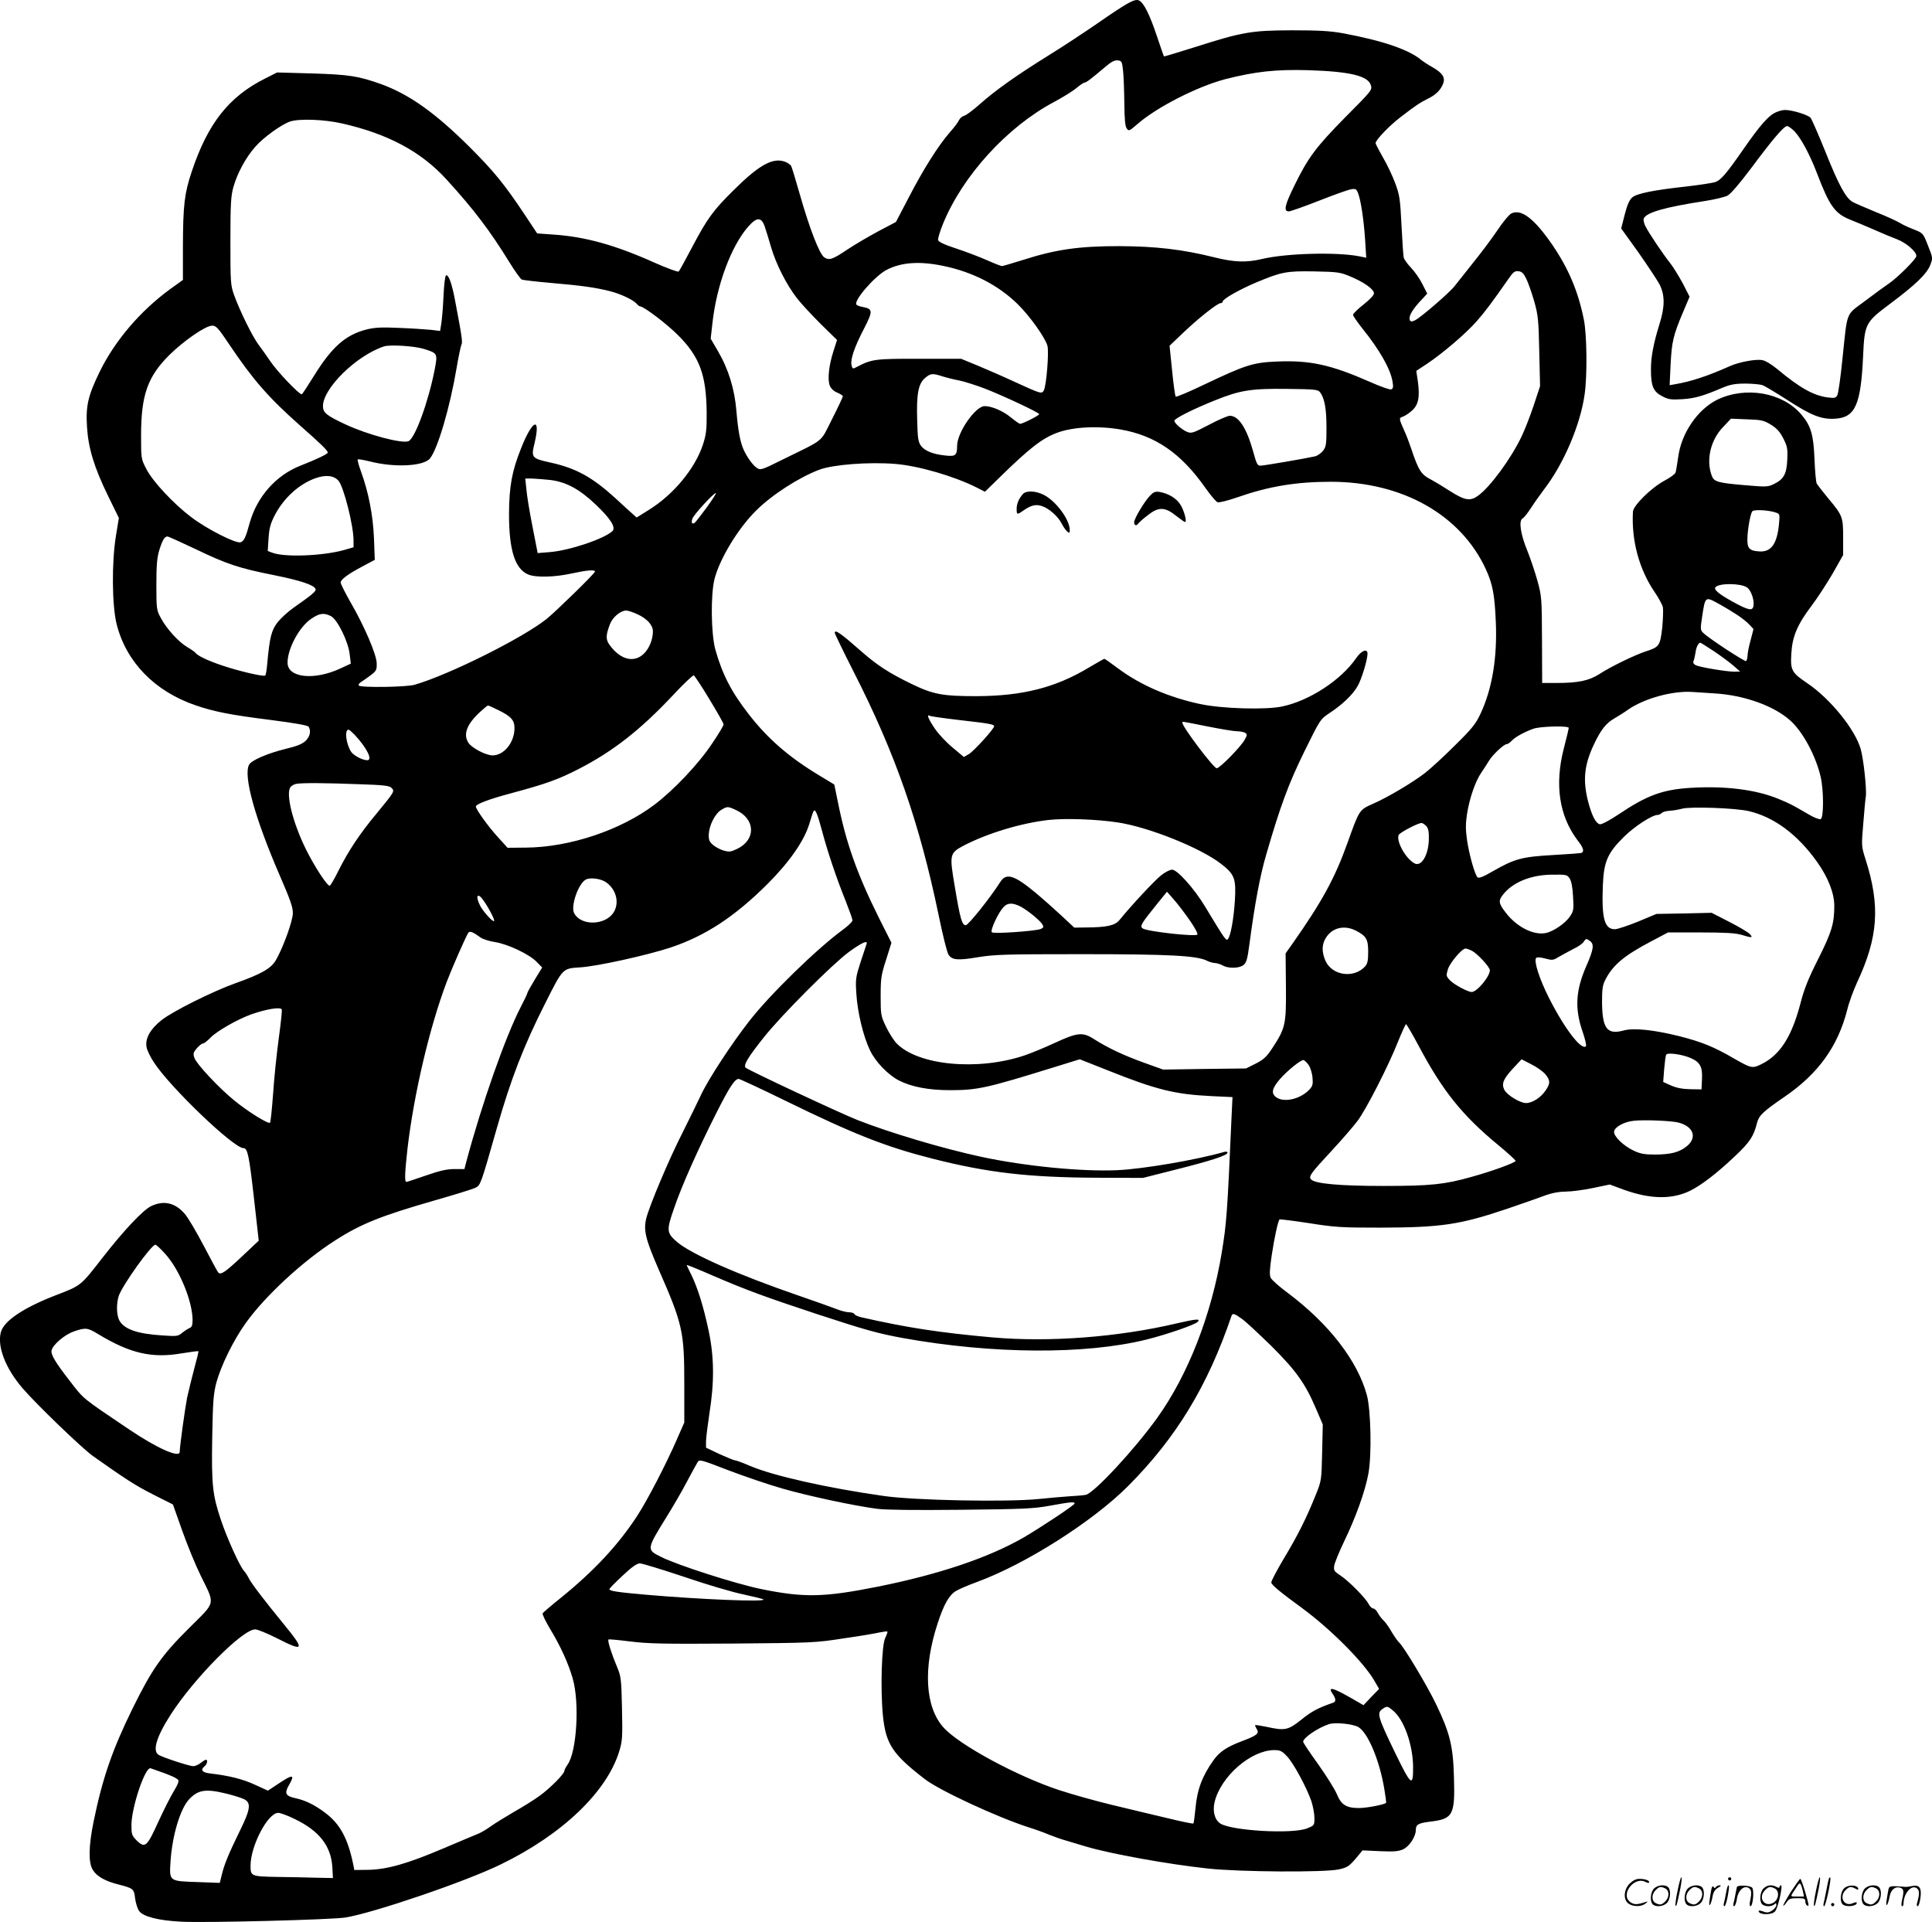<svg version="1.0" xmlns="http://www.w3.org/2000/svg"
  viewBox="0 0 1200.366 1194.101"
 preserveAspectRatio="xMidYMid meet">
<g transform="translate(-0.348,1194.322) scale(0.1,-0.1)"
fill="#000000" stroke="none">
<path d="M7014 11924 c-27 -14 -112 -70 -189 -124 -77 -53 -214 -144 -305
-200 -201 -125 -331 -217 -429 -304 -41 -37 -85 -69 -97 -72 -12 -3 -26 -15
-32 -27 -5 -12 -31 -47 -58 -77 -72 -83 -164 -229 -253 -401 l-81 -155 -112
-59 c-61 -33 -146 -83 -188 -111 -94 -63 -114 -70 -145 -50 -30 20 -91 177
-152 391 -25 88 -49 167 -54 177 -5 9 -24 22 -43 28 -74 24 -159 -24 -314
-178 -128 -126 -165 -178 -257 -352 -42 -80 -80 -149 -85 -154 -4 -4 -70 20
-147 54 -247 111 -434 163 -634 176 l-98 7 -77 116 c-128 192 -191 269 -343
421 -214 213 -374 326 -548 390 -143 51 -201 60 -433 67 l-215 6 -75 -38
c-224 -112 -355 -278 -455 -577 -46 -138 -54 -209 -55 -463 l0 -211 -82 -59
c-184 -135 -340 -318 -434 -509 -74 -152 -88 -214 -80 -344 8 -133 44 -252
132 -432 l66 -135 -18 -110 c-27 -165 -25 -431 4 -549 59 -235 236 -418 491
-505 113 -39 220 -60 460 -90 154 -20 237 -34 242 -43 16 -25 9 -60 -18 -87
-21 -20 -52 -33 -123 -50 -114 -28 -214 -71 -229 -99 -37 -69 38 -336 191
-689 64 -147 82 -198 81 -233 0 -48 -61 -216 -106 -293 -30 -51 -89 -85 -252
-143 -140 -50 -389 -174 -458 -229 -70 -55 -103 -115 -93 -167 3 -20 24 -62
45 -94 100 -155 496 -534 557 -534 26 0 35 -44 65 -308 l30 -267 -103 -97
c-103 -97 -133 -118 -148 -101 -5 4 -45 79 -90 165 -45 86 -98 176 -118 199
-59 69 -129 86 -207 50 -50 -22 -172 -152 -300 -316 -142 -183 -136 -178 -295
-239 -201 -78 -322 -159 -341 -229 -24 -89 28 -224 134 -348 84 -98 370 -374
438 -422 199 -141 265 -184 374 -239 l123 -62 57 -161 c31 -88 83 -215 116
-282 90 -184 96 -157 -73 -325 -171 -170 -231 -256 -352 -502 -125 -255 -185
-428 -241 -700 -31 -152 -33 -256 -5 -300 24 -40 76 -70 160 -91 93 -24 96
-27 103 -87 4 -29 15 -64 25 -78 26 -35 121 -59 262 -66 149 -8 936 12 1020
26 177 29 749 224 965 330 383 186 659 451 736 703 19 62 21 87 17 265 -4 187
-6 200 -32 262 -34 81 -59 160 -52 167 2 3 63 -3 135 -12 111 -14 207 -16 639
-13 490 4 513 5 686 32 99 14 199 31 224 37 25 5 47 8 49 5 2 -2 -4 -19 -13
-38 -23 -42 -31 -320 -15 -483 18 -177 59 -240 260 -395 92 -71 448 -236 646
-300 39 -12 95 -32 125 -45 30 -12 80 -30 110 -38 30 -9 84 -25 120 -36 151
-45 508 -110 760 -137 193 -21 723 -25 812 -5 51 11 63 19 103 65 l44 53 109
-5 c87 -4 116 -1 144 12 38 18 78 79 78 119 0 34 15 43 85 52 147 17 159 40
152 275 -5 195 -25 276 -111 455 -54 113 -203 362 -231 385 -8 7 -28 36 -45
64 -16 29 -39 61 -51 72 -11 10 -27 31 -35 46 -8 16 -21 28 -29 28 -8 0 -21
13 -29 29 -20 38 -124 143 -176 177 -38 25 -41 31 -37 60 3 18 30 84 60 147
75 155 132 315 152 423 22 114 16 396 -9 489 -58 214 -236 444 -491 635 -53
39 -101 82 -107 95 -8 18 -6 53 7 141 17 112 39 211 48 221 3 2 85 -8 183 -23
162 -26 204 -28 444 -28 379 1 494 18 790 118 102 35 211 73 242 85 37 13 80
21 120 21 35 0 110 10 168 22 l105 22 89 -33 c163 -58 295 -61 408 -7 72 35
173 113 283 218 91 86 114 121 135 205 12 46 37 70 171 162 208 142 331 312
389 539 11 46 39 122 61 170 132 282 146 476 53 767 -25 79 -26 82 -14 220 6
77 13 154 16 170 6 45 -14 232 -32 295 -35 122 -189 312 -331 408 -98 66 -106
81 -100 183 6 108 37 181 126 299 36 47 94 137 131 200 l65 115 0 110 c0 127
-3 135 -95 245 -33 40 -64 80 -69 89 -5 9 -11 78 -14 153 -6 150 -22 206 -82
276 -116 137 -345 177 -522 92 -123 -61 -224 -209 -243 -358 -6 -42 -13 -84
-16 -94 -3 -10 -33 -32 -67 -50 -83 -44 -196 -155 -198 -194 -10 -180 39 -358
134 -498 25 -36 48 -79 52 -95 3 -16 1 -74 -4 -128 -13 -112 -18 -120 -103
-147 -69 -23 -218 -95 -288 -141 -65 -41 -131 -55 -265 -55 l-90 0 -1 268 c-1
257 -2 271 -28 366 -15 54 -43 137 -62 185 -43 103 -56 189 -31 203 10 5 33
35 53 66 20 31 57 83 81 115 122 158 226 402 252 591 17 117 14 373 -5 464
-35 175 -95 316 -195 463 -112 163 -192 225 -254 197 -14 -6 -54 -54 -89 -107
-36 -53 -105 -145 -153 -204 -48 -60 -98 -123 -111 -140 -26 -36 -205 -191
-244 -212 -18 -10 -29 -11 -33 -4 -13 20 6 58 55 113 l51 55 -30 59 c-16 33
-48 78 -70 101 -23 24 -43 52 -46 64 -3 12 -9 103 -14 202 -8 163 -12 188 -39
260 -16 44 -50 116 -76 160 -25 44 -46 84 -46 89 0 19 86 109 157 163 94 72
118 88 168 113 48 23 80 54 95 94 14 38 -4 66 -67 102 -27 15 -56 34 -66 42
-76 66 -243 123 -492 169 -78 14 -148 18 -315 18 -253 -1 -306 -10 -604 -105
-105 -33 -190 -59 -191 -57 -1 1 -21 58 -44 127 -45 134 -80 204 -110 220 -14
7 -31 3 -67 -16z m-33 -419 c4 -33 7 -123 8 -201 1 -102 5 -145 15 -159 13
-18 16 -16 66 27 120 105 371 233 545 279 188 48 316 62 520 56 254 -8 366
-35 385 -91 10 -32 10 -32 -158 -201 -182 -185 -231 -250 -316 -424 -61 -124
-69 -161 -35 -161 11 0 95 30 187 66 91 36 181 68 199 71 29 5 34 2 44 -23 18
-46 36 -170 44 -290 l7 -112 -44 9 c-139 27 -453 19 -604 -17 -97 -23 -173
-20 -294 10 -200 50 -365 69 -595 70 -246 0 -390 -20 -593 -85 -68 -21 -128
-39 -133 -39 -6 0 -47 16 -92 36 -45 20 -131 53 -192 73 -77 25 -111 42 -113
53 -2 10 12 55 31 102 122 298 398 601 690 756 54 29 116 67 138 86 23 19 45
34 51 34 10 0 37 20 129 98 37 32 58 42 77 40 25 -3 27 -7 33 -63z m-4851
-329 c285 -65 490 -175 647 -347 170 -186 272 -321 392 -516 34 -55 69 -104
77 -107 8 -3 92 -13 185 -21 189 -16 276 -29 363 -51 67 -17 146 -55 165 -78
8 -9 17 -16 21 -16 23 0 169 -111 239 -182 132 -133 173 -246 175 -478 1 -107
-3 -136 -23 -199 -49 -148 -181 -309 -335 -405 l-77 -48 -27 24 c-15 13 -62
56 -105 96 -144 131 -245 187 -406 222 -114 25 -118 31 -97 117 41 171 -11
153 -83 -29 -57 -142 -74 -236 -75 -408 0 -225 37 -341 119 -376 48 -20 164
-17 269 6 96 21 146 25 146 12 0 -11 -241 -246 -300 -294 -151 -120 -606 -347
-820 -409 -50 -15 -334 -19 -347 -5 -4 5 1 13 11 20 10 6 37 25 60 42 37 28
41 34 40 75 0 54 -77 233 -164 383 -33 58 -60 112 -60 120 0 19 46 53 139 102
l73 39 -5 135 c-6 144 -34 286 -81 415 -14 38 -23 72 -20 74 3 3 35 -3 73 -12
154 -40 336 -31 376 18 48 59 124 317 165 560 12 71 26 137 30 146 9 15 4 49
-40 280 -19 101 -39 156 -55 152 -6 -2 -13 -60 -16 -130 -3 -71 -10 -148 -14
-172 l-7 -44 -57 7 c-31 3 -119 9 -196 12 -113 5 -152 3 -205 -10 -129 -33
-214 -108 -324 -285 -38 -61 -72 -114 -77 -117 -12 -7 -153 140 -197 206 -20
30 -52 75 -71 100 -38 50 -117 210 -153 310 -22 62 -23 78 -23 335 0 226 3
280 18 334 24 87 78 187 138 254 50 57 160 136 214 155 56 19 212 14 325 -12z
m2624 -638 c8 -24 27 -83 41 -133 31 -104 94 -229 159 -313 24 -32 91 -104
147 -160 l103 -101 -23 -72 c-28 -87 -37 -174 -22 -212 7 -17 24 -34 46 -43
19 -8 35 -18 35 -23 0 -5 -30 -69 -67 -142 -77 -151 -39 -119 -311 -253 -126
-63 -134 -65 -156 -50 -25 16 -63 69 -84 117 -20 47 -33 116 -43 235 -11 137
-49 261 -115 374 l-45 77 11 98 c26 234 116 477 222 598 53 60 81 61 102 3z
m1111 -247 c183 -38 343 -120 464 -240 73 -72 167 -204 182 -255 11 -36 -6
-248 -22 -278 -13 -24 -18 -22 -184 54 -71 33 -175 78 -230 101 l-100 41 -260
0 c-272 1 -296 -2 -387 -50 -26 -14 -28 -14 -34 11 -8 34 17 110 78 227 56
109 55 122 -8 134 -19 3 -37 10 -40 15 -16 27 115 177 187 215 92 48 205 56
354 25z m2527 -65 c85 -35 148 -80 148 -105 0 -12 -26 -39 -65 -70 -36 -28
-65 -57 -65 -64 0 -6 25 -43 56 -82 109 -135 178 -256 190 -336 5 -30 3 -40
-9 -45 -9 -3 -68 18 -133 47 -241 106 -371 135 -578 126 -146 -6 -194 -21
-446 -141 -96 -46 -178 -81 -182 -77 -3 3 -14 76 -22 161 l-16 155 87 83 c96
91 211 182 231 182 6 0 12 4 12 9 0 16 98 72 203 117 162 68 191 74 367 71
144 -3 160 -5 222 -31z m1095 -16 c12 -25 34 -88 49 -140 24 -86 27 -116 31
-311 l5 -215 -40 -121 c-22 -66 -56 -153 -76 -194 -64 -134 -192 -309 -267
-364 -49 -37 -83 -32 -173 25 -43 28 -95 59 -115 70 -69 35 -83 57 -131 200
-10 30 -29 81 -44 113 -31 69 -32 74 -5 82 11 4 36 20 54 36 41 36 51 83 38
181 l-10 67 68 45 c96 64 240 187 307 263 51 58 100 123 200 267 27 39 37 47
60 44 21 -2 32 -13 49 -48z m-8059 -407 c147 -219 245 -331 437 -501 137 -121
175 -158 175 -171 0 -8 -72 -43 -170 -81 -152 -60 -269 -192 -315 -355 -25
-93 -36 -114 -57 -121 -29 -9 -209 82 -306 156 -109 82 -240 222 -279 299 -33
63 -33 65 -33 208 0 251 40 365 174 499 92 91 227 184 268 184 24 0 38 -15
106 -117z m1207 -27 c87 -27 88 -28 70 -125 -39 -202 -123 -433 -164 -449 -41
-16 -253 40 -390 104 -118 55 -141 73 -141 114 0 111 209 315 379 371 37 12
186 3 246 -15z m3224 -171 c25 -8 73 -20 106 -26 33 -7 105 -30 160 -51 119
-47 335 -148 335 -158 0 -8 -103 -60 -118 -60 -6 0 -31 18 -58 40 -49 40 -118
70 -163 70 -57 0 -171 -164 -171 -247 0 -59 -10 -67 -72 -60 -77 8 -128 28
-152 60 -18 25 -21 45 -24 160 -5 163 7 226 49 262 35 29 45 30 108 10z m2347
-100 c27 -37 39 -101 39 -217 0 -103 -2 -120 -21 -145 -12 -15 -34 -31 -50
-35 -52 -12 -318 -58 -340 -58 -18 0 -24 13 -43 83 -42 151 -91 227 -147 227
-12 0 -71 -25 -129 -56 -98 -51 -109 -55 -136 -44 -33 14 -79 54 -79 69 0 14
117 73 255 128 154 62 223 73 448 70 175 -2 190 -4 203 -22z m2800 -200 c37
-23 56 -44 77 -85 25 -49 28 -64 25 -132 -4 -89 -21 -122 -83 -152 -36 -18
-47 -19 -183 -7 -165 14 -189 21 -203 58 -37 98 -8 223 71 304 l48 51 99 -4
c90 -3 104 -6 149 -33z m-4041 -30 c218 -38 377 -148 529 -365 32 -45 65 -84
74 -87 9 -4 64 10 122 30 197 69 367 97 582 97 444 0 807 -205 963 -543 42
-91 55 -158 62 -327 10 -222 -23 -417 -94 -569 -30 -65 -53 -94 -162 -201 -69
-69 -153 -146 -186 -171 -80 -61 -232 -151 -322 -190 -85 -38 -84 -37 -158
-244 -79 -220 -157 -362 -340 -623 l-44 -62 2 -208 c2 -235 -3 -257 -86 -383
-35 -53 -53 -69 -102 -94 l-60 -30 -257 -3 -258 -4 -117 42 c-128 46 -227 93
-312 147 -71 46 -103 42 -248 -25 -60 -28 -143 -62 -184 -76 -291 -98 -664
-62 -796 76 -17 18 -47 65 -65 103 -32 67 -33 75 -33 190 0 109 3 130 34 226
l33 105 -77 153 c-136 273 -205 467 -255 718 l-23 112 -96 58 c-187 113 -318
227 -435 378 -109 140 -164 247 -208 402 -27 99 -30 341 -5 440 33 126 145
311 256 422 99 99 266 207 395 256 86 32 307 49 471 36 146 -12 366 -76 507
-147 l51 -26 91 89 c184 180 263 242 356 277 99 37 254 45 395 21z m-4858
-319 c32 -38 93 -277 93 -370 l0 -43 -59 -17 c-132 -37 -369 -46 -445 -17
l-29 11 5 78 c4 61 11 90 37 141 55 108 151 196 254 233 65 23 115 17 144 -16z
m1317 5 c99 -13 180 -57 280 -152 92 -87 127 -142 105 -165 -50 -48 -266 -121
-390 -131 l-75 -6 -32 164 c-18 90 -35 194 -38 232 l-7 67 44 0 c24 -1 75 -5
113 -9z m970 -171 c-36 -49 -70 -93 -76 -96 -15 -9 -21 2 -13 26 7 24 132 160
146 160 5 0 -21 -40 -57 -90z m6645 -32 c23 -8 23 -11 17 -75 -12 -118 -48
-168 -116 -166 -65 3 -80 17 -80 72 0 58 18 162 31 178 11 12 105 7 148 -9z
m-9819 -227 c193 -93 269 -118 485 -161 164 -33 249 -61 259 -86 5 -14 -19
-34 -140 -119 -31 -22 -74 -61 -95 -87 -39 -50 -50 -93 -65 -256 -3 -39 -9
-74 -13 -76 -10 -7 -135 21 -231 51 -98 30 -183 67 -200 88 -6 8 -31 25 -55
39 -53 32 -128 114 -163 181 -26 48 -27 56 -27 205 0 122 4 168 18 215 20 64
33 85 51 85 6 0 85 -36 176 -79z m9637 -237 c25 -16 47 -77 41 -114 -5 -35
-30 -30 -135 28 -84 47 -115 74 -100 88 25 25 154 24 194 -2z m-62 -170 c28
-18 62 -45 77 -61 l26 -28 -18 -70 c-11 -38 -19 -82 -19 -97 -1 -15 -5 -29 -9
-32 -8 -5 -232 141 -266 175 -18 17 -19 23 -7 101 19 126 19 126 99 82 37 -20
90 -52 117 -70z m-6829 2 c58 -27 94 -67 94 -105 0 -50 -22 -105 -55 -138 -60
-60 -145 -40 -211 49 -28 36 -28 62 -1 133 16 43 66 85 101 85 12 0 44 -11 72
-24z m-1906 -11 c40 -21 108 -159 116 -237 l7 -58 -65 -30 c-163 -76 -328 -58
-328 36 0 88 74 225 149 274 50 34 78 37 121 15z m8594 -219 c44 -30 99 -70
121 -90 l40 -35 -35 -1 c-49 0 -218 28 -242 41 -13 7 -17 16 -12 27 4 9 9 33
12 52 4 33 18 60 30 60 2 0 41 -24 86 -54z m-6243 -297 c48 -79 88 -149 88
-156 1 -7 -31 -60 -71 -119 -84 -127 -239 -290 -358 -380 -210 -159 -528 -265
-799 -267 l-114 -1 -59 65 c-60 65 -138 174 -138 191 0 15 78 45 220 83 215
58 287 83 420 151 211 109 380 240 583 456 66 71 125 127 131 125 5 -2 49 -68
97 -148z m6247 36 c181 -11 364 -76 466 -166 79 -69 160 -219 191 -351 20 -86
20 -257 0 -264 -8 -3 -43 10 -77 31 -105 61 -111 64 -183 94 -141 59 -338 83
-553 69 -170 -11 -268 -47 -443 -165 -54 -36 -105 -63 -115 -61 -26 5 -51 54
-74 143 -33 130 -24 224 35 350 43 92 76 135 129 165 24 14 61 37 83 53 101
71 280 120 403 111 25 -2 87 -6 138 -9z m-7562 -102 c83 -40 104 -64 104 -114
0 -88 -65 -169 -136 -169 -41 0 -128 45 -150 78 -34 52 -11 115 71 191 24 22
47 41 50 41 4 0 31 -12 61 -27z m6654 -112 c0 -5 -13 -62 -30 -126 -59 -228
-29 -422 86 -574 35 -45 41 -65 25 -76 -5 -3 -85 -9 -178 -14 -193 -11 -239
-23 -373 -100 -64 -37 -88 -46 -97 -38 -17 18 -51 138 -65 232 -9 65 -9 101 0
160 15 97 52 205 89 258 15 22 36 54 46 71 21 37 94 106 112 106 6 0 20 9 31
21 20 22 75 53 133 74 41 16 221 20 221 6z m-7543 -43 c76 -82 114 -158 78
-158 -29 0 -82 28 -99 51 -32 47 -44 139 -17 139 4 0 21 -15 38 -32z m25 -307
c155 -5 191 -9 204 -23 21 -21 19 -23 -96 -163 -100 -120 -172 -228 -234 -352
-25 -51 -50 -93 -54 -93 -17 0 -96 122 -147 225 -84 170 -128 350 -96 389 7 8
22 17 34 19 34 7 185 6 389 -2z m2343 -160 c122 -55 127 -184 10 -241 -41 -20
-51 -21 -86 -11 -21 6 -51 22 -66 35 -22 19 -27 31 -26 66 3 56 39 128 77 151
38 23 41 23 91 0z m6293 -7 c158 -37 304 -145 426 -317 68 -96 106 -193 106
-272 0 -109 -16 -163 -100 -330 -61 -121 -88 -188 -110 -275 -55 -210 -128
-323 -246 -380 -52 -26 -63 -23 -164 35 -127 74 -203 105 -345 141 -158 39
-280 52 -343 35 -103 -28 -133 10 -135 173 0 85 3 108 21 143 47 91 116 149
283 237 l106 56 204 0 c152 0 217 -4 253 -15 65 -20 73 -19 51 5 -10 11 -67
45 -128 76 l-109 56 -172 -4 -171 -3 -115 -48 c-64 -26 -128 -47 -143 -47 -65
0 -83 67 -75 271 6 150 29 202 132 304 65 64 174 135 208 135 8 0 20 6 26 12
7 7 29 13 50 14 20 1 55 7 77 13 54 14 330 4 413 -15z m-5758 -120 c34 -129
91 -299 149 -442 22 -56 41 -109 41 -117 0 -8 -26 -33 -57 -56 -163 -119 -457
-405 -587 -573 -107 -137 -253 -360 -297 -455 -22 -47 -73 -151 -113 -231 -86
-168 -210 -463 -228 -539 -17 -73 -3 -129 77 -313 150 -342 160 -387 160 -713
l0 -240 -44 -100 c-69 -159 -187 -386 -250 -482 -119 -182 -271 -344 -478
-511 -56 -45 -105 -87 -108 -92 -3 -6 17 -48 45 -95 67 -111 114 -214 142
-311 43 -150 25 -454 -32 -534 -11 -16 -20 -33 -20 -39 0 -19 -91 -110 -155
-156 -33 -24 -105 -69 -160 -100 -55 -32 -121 -73 -146 -91 -25 -18 -59 -38
-75 -44 -16 -6 -112 -47 -214 -90 -225 -96 -352 -132 -470 -134 l-85 -1 -8 40
c-33 157 -81 245 -170 313 -67 51 -124 79 -187 93 -62 13 -71 30 -42 80 41 70
25 71 -71 6 l-59 -39 -81 37 c-76 35 -159 56 -279 70 -50 6 -61 22 -33 45 16
13 21 40 8 40 -5 0 -19 -9 -33 -20 -14 -11 -34 -20 -46 -20 -22 0 -177 50
-213 69 -43 23 -17 112 74 253 147 227 445 528 524 528 15 0 75 -25 135 -55
170 -87 176 -75 42 88 -120 147 -200 251 -217 285 -7 15 -21 36 -31 47 -27 32
-103 199 -142 315 -52 155 -59 216 -54 514 4 227 8 271 26 340 30 108 106 263
183 370 120 168 355 385 554 512 162 104 285 153 622 250 123 35 236 70 251
78 31 16 32 17 132 369 86 302 167 513 302 779 109 216 106 214 215 221 105 6
416 75 562 123 216 72 398 191 602 394 137 137 229 269 261 375 11 38 23 74
26 78 10 18 24 -14 52 -119z m3755 27 c13 -15 17 -36 16 -80 -1 -98 -46 -175
-89 -152 -54 29 -114 135 -99 176 6 15 120 75 143 75 6 0 19 -9 29 -19z m891
-326 c11 -17 18 -55 21 -113 5 -79 3 -90 -19 -122 -29 -44 -105 -95 -152 -104
-75 -14 -177 37 -245 124 -46 59 -50 76 -20 114 61 78 174 124 306 125 88 1
93 0 109 -24z m-5986 -24 c64 -46 83 -129 45 -188 -53 -80 -202 -83 -244 -4
-24 43 26 186 73 210 28 14 95 5 126 -18z m-758 -119 c37 -55 70 -122 60 -122
-13 0 -68 62 -86 97 -33 66 -13 85 26 25z m5416 -181 c64 -33 76 -53 76 -131
0 -54 -4 -74 -19 -91 -69 -76 -204 -58 -246 34 -24 55 -24 102 2 143 39 64
115 82 187 45z m-5438 -43 c14 -10 55 -23 90 -28 80 -13 213 -76 258 -123 l34
-35 -46 -75 c-25 -42 -46 -79 -46 -83 0 -5 -18 -43 -40 -85 -96 -185 -244
-606 -340 -966 l-11 -43 -62 0 c-46 0 -91 -10 -177 -40 -63 -22 -118 -40 -122
-40 -12 0 -9 61 7 205 40 343 138 758 244 1038 36 94 116 275 134 305 9 13 29
5 77 -30z m6893 -22 c26 -20 21 -52 -22 -151 -69 -156 -75 -269 -23 -417 14
-42 23 -80 19 -85 -28 -28 -135 112 -230 301 -59 116 -96 231 -79 248 5 5 27
4 56 -4 44 -12 50 -11 84 10 21 12 61 34 90 49 30 14 59 34 65 45 14 21 16 22
40 4z m-4496 -19 c-2 -6 -19 -57 -37 -112 -30 -93 -32 -106 -26 -196 7 -115
43 -265 85 -352 34 -71 112 -152 180 -187 80 -40 184 -60 318 -60 169 0 227
13 637 140 l168 52 177 -70 c298 -119 413 -148 644 -159 l128 -6 -6 -126 c-26
-593 -31 -661 -61 -841 -64 -387 -209 -758 -400 -1025 -142 -198 -392 -467
-444 -479 -14 -3 -59 -7 -100 -9 -41 -3 -128 -10 -193 -17 -194 -20 -773 -9
-964 19 -352 50 -684 125 -828 186 -44 19 -87 35 -94 35 -7 0 -51 18 -97 39
l-84 40 0 39 c0 21 10 99 21 173 31 193 30 349 -4 511 -32 153 -70 273 -108
350 -16 32 -29 59 -29 62 0 2 73 -27 162 -66 208 -90 332 -135 653 -241 296
-97 371 -118 528 -147 557 -100 1133 -104 1515 -9 121 30 298 91 316 109 22
22 -9 19 -130 -9 -366 -86 -792 -118 -1144 -87 -333 30 -528 60 -815 125 -22
5 -41 14 -43 20 -2 6 -17 11 -32 11 -16 0 -52 9 -79 20 -28 11 -130 47 -228
81 -382 131 -673 260 -762 335 -66 57 -68 72 -20 209 47 139 146 361 264 595
82 162 114 210 138 210 6 0 136 -60 287 -134 431 -211 628 -288 915 -361 345
-88 599 -117 1025 -119 l285 -1 205 52 c219 55 320 88 320 105 0 6 -9 8 -22 4
-171 -49 -503 -106 -663 -113 -222 -10 -575 25 -845 83 -237 51 -567 149 -770
229 -111 44 -679 310 -694 325 -15 15 14 64 113 188 112 141 424 453 529 531
80 58 120 76 109 48z m3762 -41 c35 -19 111 -101 111 -121 0 -39 -80 -135
-113 -135 -24 0 -113 48 -136 74 -23 24 -23 29 -12 66 12 41 87 130 110 130 6
0 24 -6 40 -14z m-7395 -364 c3 -5 -6 -87 -19 -183 -13 -96 -29 -250 -35 -344
-7 -93 -15 -173 -19 -177 -9 -11 -141 71 -223 139 -94 76 -233 225 -246 262
-10 27 -8 35 14 61 14 16 31 30 38 30 7 0 28 16 47 36 39 41 171 116 256 146
92 32 177 46 187 30z m7065 -229 c148 -278 269 -429 493 -614 60 -49 108 -94
108 -98 0 -11 -144 -64 -275 -100 -166 -47 -255 -56 -545 -56 -275 0 -428 14
-451 41 -16 19 -4 35 132 182 62 67 132 148 156 180 53 69 195 347 253 495 24
59 46 107 49 107 4 0 40 -62 80 -137z m1688 -73 c59 -26 75 -54 71 -132 l-3
-63 -70 1 c-48 1 -85 8 -119 23 l-49 22 6 80 c4 44 9 85 13 90 8 14 98 2 151
-21z m-2374 -42 c11 -15 22 -49 25 -78 4 -44 1 -54 -19 -76 -57 -61 -162 -84
-209 -46 -30 24 -23 54 26 111 46 53 133 123 147 118 6 -2 20 -15 30 -29z
m1471 -58 c32 -39 33 -57 3 -101 -30 -45 -83 -79 -122 -79 -38 0 -121 51 -136
84 -17 37 -5 66 54 130 l54 58 60 -31 c33 -16 72 -44 87 -61z m827 -301 c94
-24 119 -93 53 -147 -46 -38 -101 -52 -201 -52 -61 0 -89 5 -129 24 -64 30
-126 90 -122 119 4 29 63 61 123 67 68 7 232 0 276 -11z m-9402 -815 c89 -97
170 -294 171 -412 0 -32 -5 -44 -17 -49 -10 -4 -31 -17 -47 -30 -26 -22 -34
-23 -120 -17 -162 10 -242 39 -272 95 -17 34 -18 103 -3 150 23 68 203 319
228 319 5 0 32 -25 60 -56z m6692 -406 c24 -17 105 -93 181 -167 153 -152 212
-235 277 -388 l43 -100 -4 -174 c-4 -173 -4 -175 -40 -264 -56 -140 -110 -249
-198 -395 -44 -74 -79 -141 -78 -149 3 -16 56 -60 189 -157 179 -131 386 -339
452 -454 l29 -50 -49 -50 -48 -51 -80 46 c-114 65 -144 71 -111 23 19 -27 21
-47 4 -53 -95 -33 -135 -54 -198 -105 -84 -67 -102 -71 -220 -45 -36 7 -66 12
-68 10 -2 -2 3 -13 10 -25 17 -27 2 -39 -96 -76 -92 -35 -136 -65 -173 -117
-70 -98 -102 -183 -112 -300 -5 -48 -10 -90 -13 -93 -3 -3 -79 13 -169 35 -90
21 -243 58 -339 81 -96 23 -242 64 -325 91 -261 86 -621 280 -719 389 -115
127 -129 369 -36 650 38 116 70 172 112 198 18 11 78 37 133 57 302 111 717
375 936 594 300 301 495 621 644 1059 7 18 18 15 66 -20z m-7107 -94 c199
-120 334 -151 519 -119 54 9 100 15 103 13 2 -2 -10 -51 -26 -109 -15 -57 -35
-138 -44 -179 -13 -67 -46 -304 -46 -337 0 -41 -142 23 -317 141 -295 199
-277 184 -367 301 -92 118 -118 164 -112 189 9 36 81 97 138 117 73 25 85 24
152 -17z m4250 -959 c164 -47 445 -107 589 -126 59 -7 228 -9 525 -6 385 4
451 7 552 26 128 23 150 25 150 13 0 -10 -212 -150 -318 -212 -218 -125 -526
-229 -907 -305 -331 -66 -455 -69 -720 -15 -158 32 -526 150 -626 201 -89 44
-88 47 31 240 44 70 103 172 131 226 29 54 58 108 65 119 13 22 14 21 194 -48
100 -38 250 -89 334 -113z m-609 -549 c137 -47 303 -96 368 -109 65 -14 121
-28 124 -31 17 -17 -393 0 -727 29 -181 16 -230 23 -230 35 0 5 37 42 82 84
57 54 89 76 107 76 14 0 138 -38 276 -84z m4405 -832 c67 -57 121 -209 123
-345 1 -132 -11 -123 -113 87 -105 217 -113 244 -79 268 30 21 32 21 69 -10z
m-217 -101 c59 -35 131 -204 161 -383 8 -47 13 -86 11 -88 -11 -11 -120 -32
-168 -32 -79 0 -111 20 -138 87 -12 29 -64 112 -115 184 -52 72 -94 135 -94
141 0 24 92 87 160 109 38 13 148 2 183 -18z m-443 -182 c40 -42 120 -190 151
-278 10 -31 19 -78 19 -104 0 -47 0 -47 -47 -66 -94 -36 -469 -14 -538 31 -35
23 -49 78 -35 134 39 159 224 320 369 322 38 0 49 -5 81 -39z m-7010 -92 c70
-24 110 -42 120 -54 7 -8 -2 -30 -27 -71 -20 -32 -64 -120 -98 -194 -69 -152
-81 -162 -134 -110 -28 29 -31 37 -31 93 0 110 85 364 119 354 9 -3 32 -11 51
-18z m418 -139 c45 -11 96 -27 112 -35 45 -23 40 -62 -26 -196 -68 -139 -98
-210 -113 -275 l-12 -49 -138 5 c-179 6 -176 4 -168 130 11 161 60 324 115
384 56 59 102 67 230 36z m428 -159 c151 -73 223 -166 232 -295 l4 -71 -103 2
c-57 2 -168 4 -247 5 -159 3 -162 5 -162 70 0 122 107 328 172 328 13 0 60
-17 104 -39z M6358 8873 c-25 -29 -38 -60 -38 -92 0 -36 3 -37 40 -11 48 34
79 42 117 29 45 -15 99 -63 123 -109 10 -20 26 -42 34 -49 14 -12 16 -10 16
10 -1 66 -88 182 -164 219 -52 25 -108 26 -128 3z M7148 8863 c-36 -38 -98
-142 -98 -165 0 -20 15 -24 25 -8 4 6 29 29 57 50 68 55 108 55 177 0 28 -22
53 -40 57 -40 14 0 -6 74 -30 110 -25 39 -75 68 -129 77 -26 4 -37 -1 -59 -24z
M5190 8011 c0 -5 53 -115 118 -243 259 -508 408 -937 527 -1509 25 -123 53
-234 61 -246 22 -35 58 -38 183 -17 104 17 172 19 646 19 543 0 716 -9 778
-41 16 -8 38 -14 50 -14 12 -1 33 -7 47 -15 35 -20 103 -19 130 3 18 15 24 37
36 127 33 250 66 428 105 560 88 303 138 438 237 640 98 199 99 200 156 238
80 53 143 113 173 165 25 41 63 166 63 204 0 34 -38 20 -70 -27 -94 -137 -290
-265 -460 -301 -102 -22 -375 -14 -510 15 -195 42 -369 117 -508 220 -45 34
-84 61 -87 61 -3 0 -45 -24 -94 -53 -209 -126 -413 -178 -701 -179 -212 0
-269 11 -405 77 -136 66 -210 114 -304 196 -136 120 -171 144 -171 120z m771
-541 c193 -22 219 -27 219 -39 0 -16 -127 -156 -157 -173 l-31 -18 -69 58
c-38 31 -88 84 -111 118 -39 57 -54 93 -33 80 5 -3 87 -15 182 -26z m1544 -40
c81 -16 164 -30 184 -30 20 0 43 -5 51 -10 13 -8 13 -14 -4 -44 -23 -42 -154
-176 -173 -176 -19 0 -213 257 -213 282 0 10 -15 12 155 -22z m-560 -596 c192
-28 520 -159 648 -260 81 -63 91 -91 83 -224 -7 -115 -27 -225 -44 -242 -11
-11 -17 -3 -142 204 -67 111 -172 228 -204 228 -13 0 -43 -15 -67 -34 -38 -29
-184 -185 -261 -280 -28 -33 -78 -44 -202 -45 l-78 -1 -77 72 c-42 39 -116
105 -165 146 -132 109 -181 124 -218 65 -61 -96 -198 -268 -214 -268 -24 0
-35 40 -69 244 -33 194 -31 204 53 249 149 78 361 142 532 161 103 11 289 5
425 -15z m450 -608 c30 -43 52 -83 48 -89 -9 -15 -314 19 -340 38 -19 14 -10
29 91 154 l60 74 43 -49 c24 -27 68 -85 98 -128z m-1053 86 c45 -23 126 -89
139 -114 8 -15 5 -20 -13 -27 -36 -13 -292 -31 -302 -20 -12 11 39 120 71 155
26 29 56 30 105 6z M11032 11243 c-43 -21 -96 -82 -194 -223 -112 -161 -143
-197 -181 -209 -17 -5 -95 -17 -172 -26 -210 -23 -313 -44 -341 -69 -17 -15
-31 -47 -46 -106 l-22 -86 107 -149 c58 -83 118 -173 132 -200 33 -66 33 -138
-1 -245 -37 -120 -54 -206 -53 -285 0 -101 15 -135 69 -163 39 -21 55 -23 125
-19 78 5 128 19 250 71 48 20 77 26 142 26 45 0 94 -5 108 -10 15 -6 83 -47
152 -91 151 -98 214 -123 300 -117 123 8 158 86 172 387 9 203 14 212 168 327
158 118 228 186 249 240 17 44 17 44 -14 122 -30 77 -31 77 -86 99 -31 12 -71
30 -88 41 -18 11 -85 42 -148 67 -63 26 -128 54 -143 62 -44 22 -88 103 -172
313 -43 107 -85 202 -92 211 -16 19 -115 49 -159 49 -16 0 -44 -8 -62 -17z
m124 -119 c41 -46 93 -143 138 -261 75 -197 110 -246 201 -283 39 -15 108 -45
155 -65 47 -21 109 -47 139 -58 58 -22 121 -77 121 -104 0 -19 -117 -135 -173
-173 -21 -14 -86 -61 -145 -106 -124 -93 -109 -55 -142 -368 -11 -109 -25
-207 -31 -218 -10 -18 -17 -19 -60 -14 -89 12 -174 60 -313 176 -34 28 -74 53
-94 56 -39 7 -139 -11 -197 -36 -146 -65 -242 -96 -344 -114 l-34 -6 6 127 c7
141 16 182 77 326 l41 97 -42 82 c-24 44 -59 102 -79 127 -46 58 -132 186
-153 228 -9 17 -14 39 -11 48 15 38 130 71 384 110 58 9 119 24 137 33 20 11
74 74 144 167 136 183 206 265 226 265 8 0 30 -16 49 -36z M10426 194 c-10
-47 -15 -88 -12 -91 5 -6 9 7 30 110 7 37 10 67 6 67 -4 0 -15 -39 -24 -86z
M10740 270 c0 -5 5 -10 10 -10 6 0 10 5 10 10 0 6 -4 10 -10 10 -5 0 -10 -4
-10 -10z M11286 194 c-10 -47 -15 -88 -12 -91 5 -6 9 7 30 110 7 37 10 67 6
67 -4 0 -15 -39 -24 -86z M11366 269 c-3 -8 -10 -41 -16 -74 -6 -33 -14 -68
-16 -77 -3 -10 -1 -18 3 -18 10 0 46 171 38 178 -2 3 -7 -1 -9 -9z M10129 241
c-38 -38 -41 -101 -7 -125 29 -20 79 -20 104 0 18 14 18 15 1 10 -53 -17 -69
-17 -92 -2 -69 45 21 166 94 126 12 -6 21 -7 21 -1 0 12 -25 21 -62 21 -19 0
-39 -10 -59 -29z M11130 189 c-28 -45 -49 -83 -47 -85 2 -3 12 7 21 21 14 21
24 25 66 25 43 0 50 -3 50 -19 0 -11 5 -23 10 -26 6 -3 10 -3 10 1 0 20 -44
164 -51 164 -4 0 -30 -37 -59 -81z m75 4 l7 -33 -42 0 c-42 0 -42 0 -28 23 8
12 21 32 29 44 15 25 22 18 34 -34z M10280 210 c-22 -22 -27 -79 -8 -98 19
-19 66 -14 88 8 22 22 27 79 8 98 -19 19 -66 14 -88 -8z m71 0 c25 -14 25 -54
-1 -80 -23 -23 -33 -24 -61 -10 -25 14 -25 54 1 80 23 23 33 24 61 10z M10490
210 c-22 -22 -27 -79 -8 -98 19 -19 66 -14 88 8 22 22 27 79 8 98 -19 19 -66
14 -88 -8z m71 0 c25 -14 25 -54 -1 -80 -23 -23 -33 -24 -61 -10 -25 14 -25
54 1 80 23 23 33 24 61 10z M10636 204 c-3 -16 -8 -47 -11 -69 -8 -51 10 -26
19 27 5 27 15 42 34 53 18 10 22 14 10 15 -9 0 -20 -5 -24 -11 -5 -8 -9 -8
-14 1 -5 8 -10 3 -14 -16z M10737 223 c-2 -4 -7 -26 -11 -48 -4 -22 -9 -48
-12 -57 -3 -10 -1 -18 4 -18 4 0 14 28 20 62 11 58 10 81 -1 61z M10795 220
c-1 -3 -5 -23 -9 -45 -4 -22 -9 -48 -12 -57 -3 -10 -1 -18 4 -18 5 0 13 20 17
45 7 53 44 87 74 68 17 -11 19 -28 8 -80 -4 -18 -3 -33 2 -33 16 0 24 99 11
115 -12 14 -87 18 -95 5z M10960 210 c-22 -22 -27 -79 -8 -98 7 -7 24 -12 38
-12 14 0 31 5 38 12 9 9 12 8 12 -5 0 -9 -12 -24 -26 -34 -21 -13 -32 -15 -55
-6 -16 6 -29 8 -29 3 0 -24 81 -27 102 -2 18 19 50 162 37 162 -5 0 -9 -5 -9
-10 0 -7 -6 -7 -19 0 -30 16 -59 12 -81 -10z m71 0 c29 -16 25 -65 -6 -86 -56
-37 -103 28 -55 76 23 23 33 24 61 10z M11461 211 c-23 -23 -28 -80 -9 -99 19
-19 88 -13 88 9 0 5 -11 4 -24 -2 -54 -25 -89 38 -46 81 23 23 33 24 62 9 16
-9 19 -8 16 3 -8 22 -64 22 -87 -1z M11590 210 c-22 -22 -27 -79 -8 -98 19
-19 66 -14 88 8 22 22 27 79 8 98 -19 19 -66 14 -88 -8z m71 0 c25 -14 25 -54
-1 -80 -23 -23 -33 -24 -61 -10 -25 14 -25 54 1 80 23 23 33 24 61 10z M11736
201 c-3 -14 -8 -44 -11 -66 -8 -51 10 -26 19 27 8 41 35 63 66 53 22 -7 24
-21 11 -77 -5 -22 -5 -38 0 -38 5 0 9 6 9 13 0 68 51 125 85 97 15 -13 15 -35
-1 -92 -3 -10 -1 -18 4 -18 6 0 13 23 17 50 9 63 -5 84 -49 76 -17 -4 -35 -6
-41 -6 -101 8 -104 7 -109 -19z M11380 110 c0 -5 5 -10 10 -10 6 0 10 5 10 10
0 6 -4 10 -10 10 -5 0 -10 -4 -10 -10z"/>
</g>
</svg>
